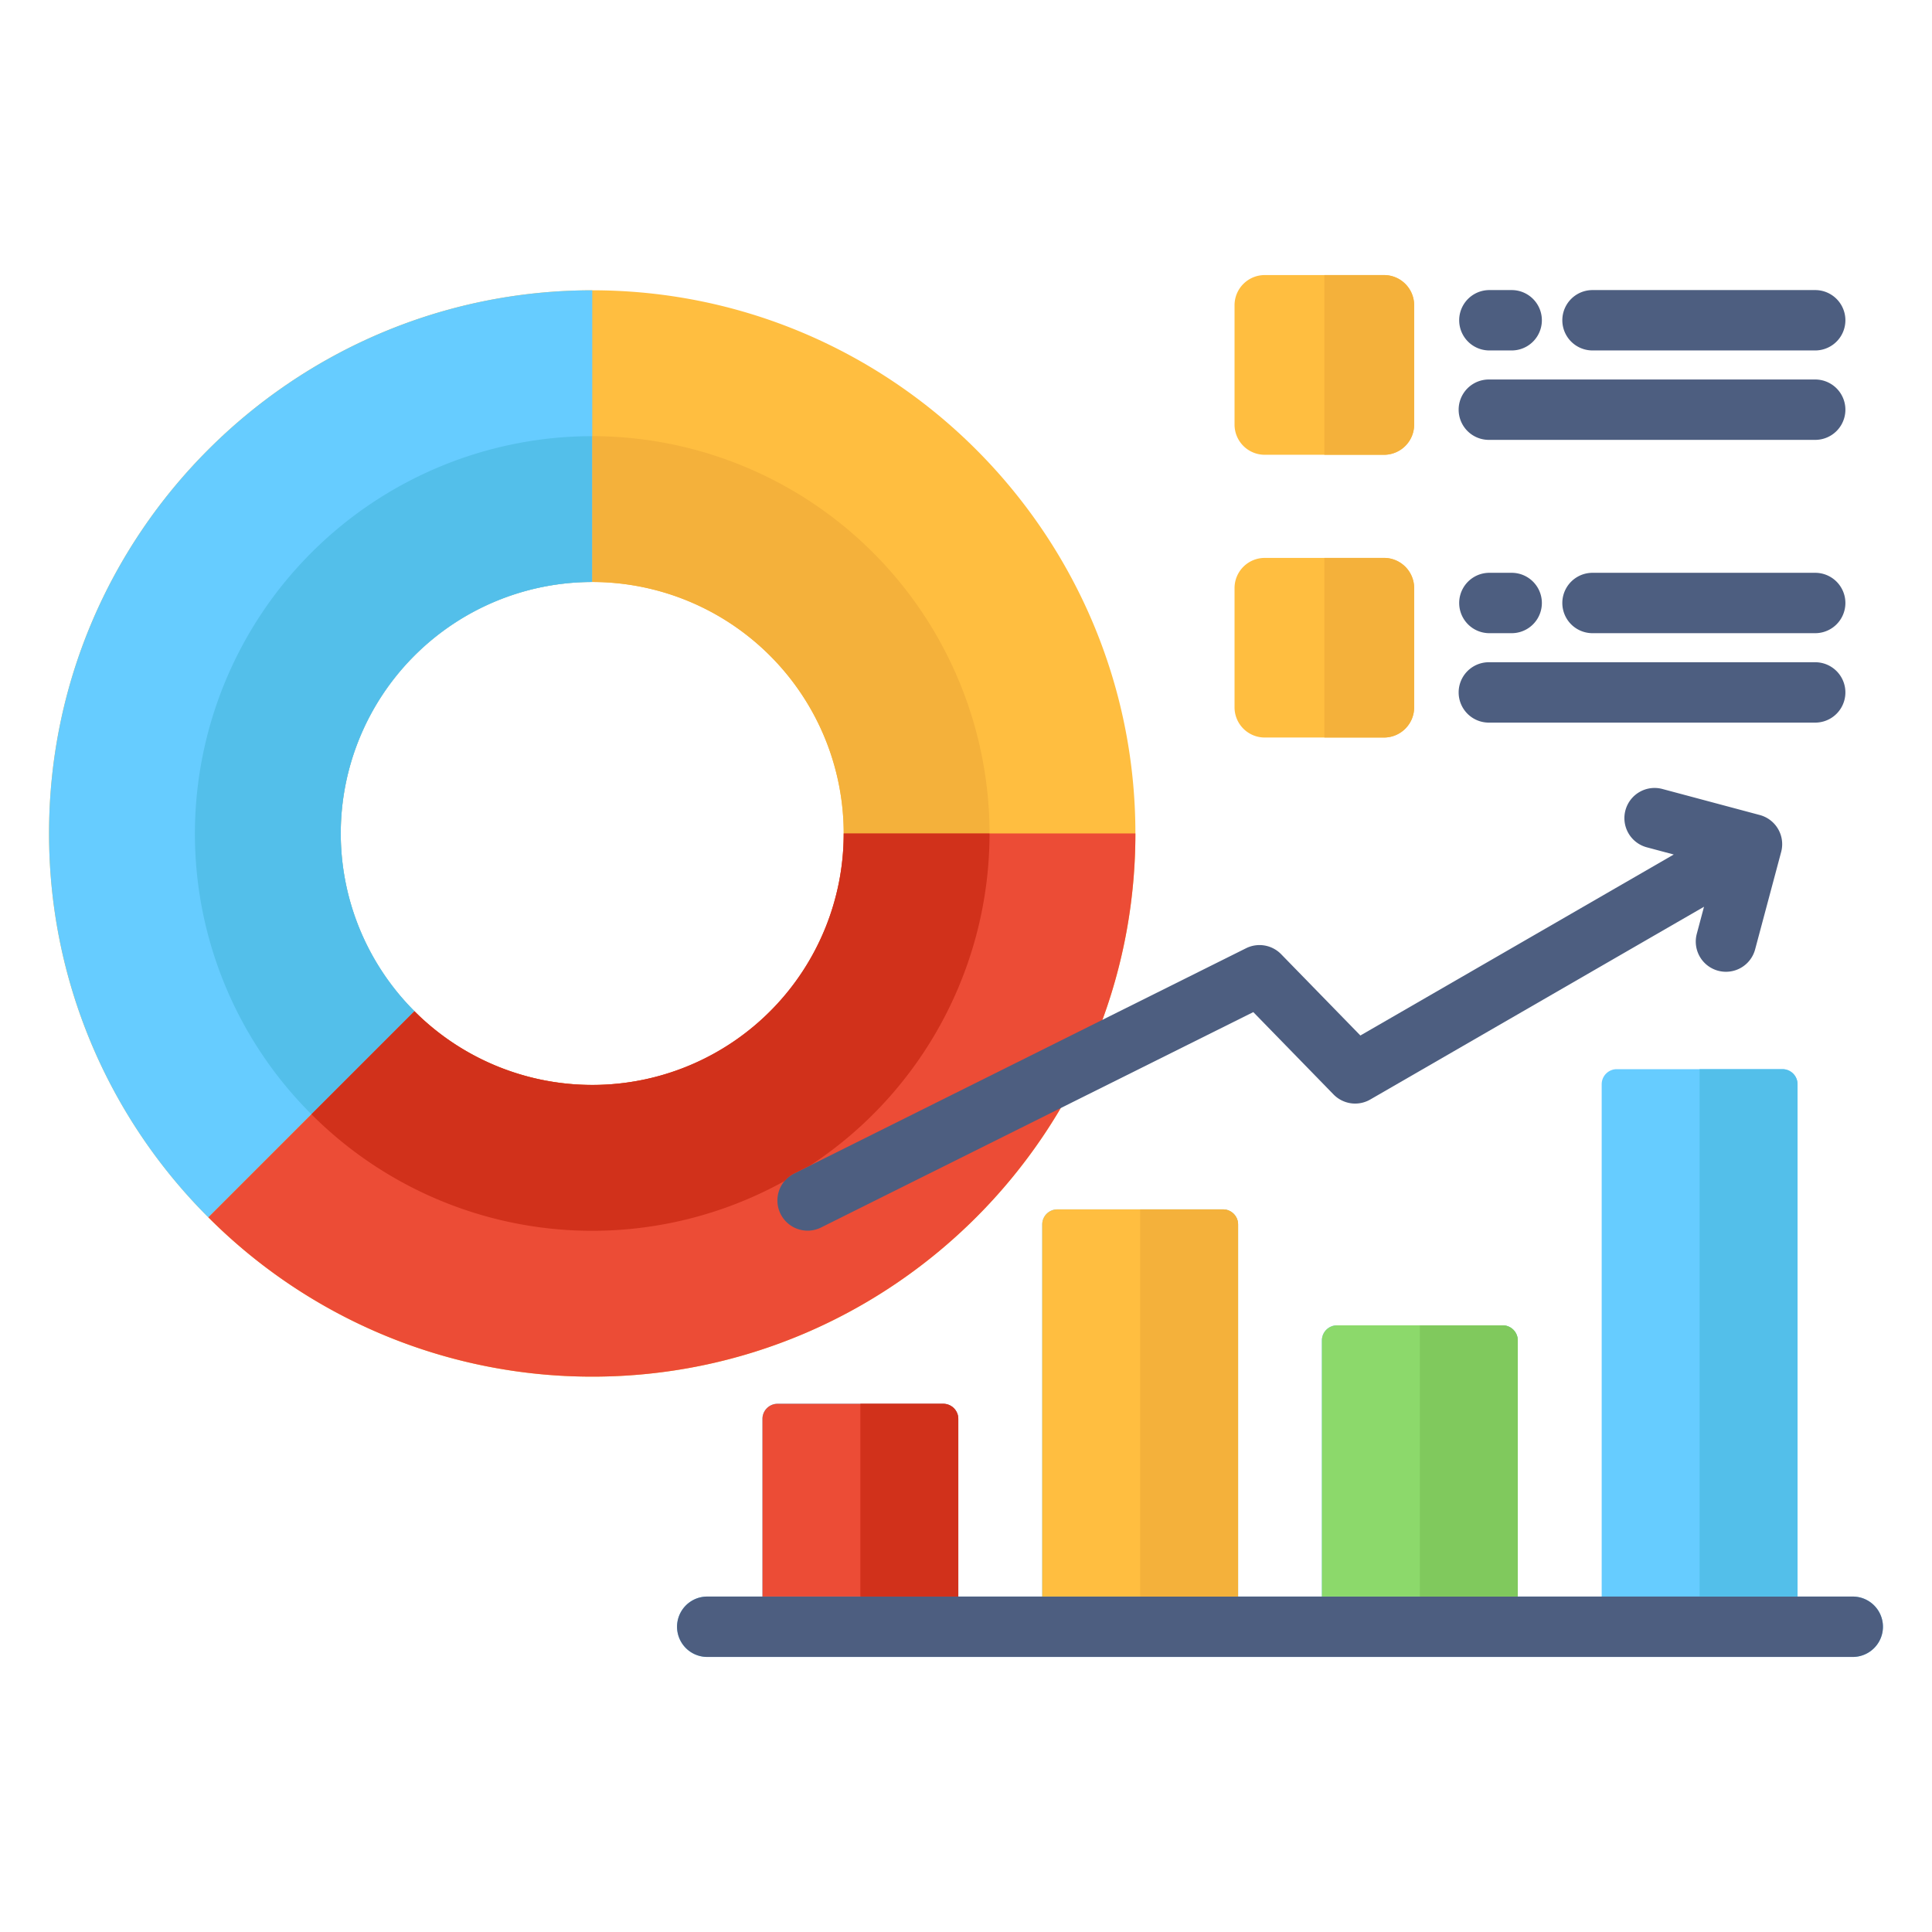 <?xml version="1.0" encoding="UTF-8"?>
<svg xmlns="http://www.w3.org/2000/svg" id="Layer_1" viewBox="0 0 512 512" data-name="Layer 1">
  <path d="m491 423.106h-14.63v-135.765a4 4 0 0 0 -4-4h-43.906a4 4 0 0 0 -4 4v135.765h-22.241v-67.875a4 4 0 0 0 -4-4h-43.905a4 4 0 0 0 -4 4v67.875h-22.212v-98.606a4 4 0 0 0 -4-4h-43.906a4 4 0 0 0 -4 4v98.606h-22.24v-47.091a4 4 0 0 0 -4-4h-43.9a4 4 0 0 0 -4 4v47.091h-14.634a8 8 0 1 0 0 16h303.574a8 8 0 0 0 0-16z" fill="#6cf"></path>
  <path d="m491 439.106h-303.574a8 8 0 1 1 0-16h303.574a8 8 0 0 1 0 16z" fill="#4d5e80"></path>
  <path d="m156.961 76.932c-79.38 0-143.961 64.568-143.961 143.931 0 79.38 64.58 143.96 143.96 143.96 79.364 0 143.931-64.58 143.931-143.96.001-79.363-64.566-143.931-143.93-143.931zm0 210.589a66.644 66.644 0 1 1 66.63-66.656 66.4 66.4 0 0 1 -66.631 66.656z" fill="#ffbe40"></path>
  <path d="m90.3 220.865a66.719 66.719 0 0 1 66.656-66.631v-77.3c-79.375-.002-143.956 64.566-143.956 143.929a143.513 143.513 0 0 0 42.214 101.748l54.629-54.629a66.784 66.784 0 0 1 -19.543-47.117z" fill="#6cf"></path>
  <path d="m51.652 220.867a104.974 104.974 0 0 0 30.879 74.427l27.312-27.312a66.616 66.616 0 0 1 47.117-113.748v-38.651a105.414 105.414 0 0 0 -105.308 105.284z" fill="#53bfea"></path>
  <path d="m156.961 364.823c79.364 0 143.931-64.58 143.931-143.96h-77.3a66.625 66.625 0 0 1 -111.557 49.224c-.75-.684-1.475-1.391-2.19-2.107l-54.631 54.631a143.512 143.512 0 0 0 101.747 42.212z" fill="#ec4c36"></path>
  <path d="m156.961 115.583v38.651a66.706 66.706 0 0 1 66.629 66.629h38.651a105.4 105.4 0 0 0 -105.28-105.28z" fill="#f4b13b"></path>
  <path d="m466.363 215.989-25.772-6.89a8 8 0 1 0 -4.132 15.457l7.1 1.9-83.043 47.963-21-21.547a8 8 0 0 0 -9.3-1.576l-119.685 59.644a8 8 0 1 0 7.135 14.32l114.471-57.042 21.263 21.823a8 8 0 0 0 9.73 1.344l88.45-51.086-1.9 7.124a8 8 0 1 0 15.457 4.132l6.889-25.772a8 8 0 0 0 -5.663-9.794z" fill="#4d5e80"></path>
  <path d="m210.531 310.94 4.253-2.119a105.3 105.3 0 0 0 47.457-87.954h-38.651a66.625 66.625 0 0 1 -111.557 49.224c-.75-.684-1.475-1.391-2.19-2.107l-27.312 27.31a105.11 105.11 0 0 0 125.445 17.66 7.948 7.948 0 0 1 2.555-2.014z" fill="#d1311b"></path>
  <path d="m253.96 423.106v-47.091a4 4 0 0 0 -4-4h-43.9a4 4 0 0 0 -4 4v47.091z" fill="#ec4c36"></path>
  <path d="m402.223 423.106v-67.875a4 4 0 0 0 -4-4h-43.905a4 4 0 0 0 -4 4v67.875z" fill="#8cd96b"></path>
  <path d="m328.106 423.106v-98.606a4 4 0 0 0 -4-4h-43.906a4 4 0 0 0 -4 4v98.606z" fill="#ffbe40"></path>
  <path d="m472.369 283.341h-21.953v139.765h25.953v-135.765a4 4 0 0 0 -4-4z" fill="#53bfea"></path>
  <path d="m398.223 351.231h-21.953v71.875h25.953v-67.875a4 4 0 0 0 -4-4z" fill="#80c95d"></path>
  <path d="m324.106 320.5h-21.952v102.606h25.952v-98.606a4 4 0 0 0 -4-4z" fill="#f4b13b"></path>
  <path d="m249.96 372.015h-21.952v51.091h25.952v-47.091a4 4 0 0 0 -4-4z" fill="#d1311b"></path>
  <g fill="#4d5e80">
    <path d="m400.613 92.873h-5.913a8 8 0 0 1 0-16h5.911a8 8 0 0 1 0 16z"></path>
    <path d="m481.048 92.873h-59.015a8 8 0 0 1 0-16h59.015a8 8 0 0 1 0 16z"></path>
    <path d="m481.048 116.571h-86.49a8 8 0 0 1 0-16h86.49a8 8 0 0 1 0 16z"></path>
    <path d="m400.613 167.8h-5.913a8 8 0 0 1 0-16h5.911a8 8 0 0 1 0 16z"></path>
    <path d="m481.048 167.8h-59.015a8 8 0 0 1 0-16h59.015a8 8 0 0 1 0 16z"></path>
    <path d="m481.048 191.5h-86.49a8 8 0 0 1 0-16h86.49a8 8 0 0 1 0 16z"></path>
  </g>
  <path d="m374.766 80.894v31.627a8 8 0 0 1 -8 8h-31.6a8 8 0 0 1 -8-8v-31.627a8 8 0 0 1 8-8h31.6a8 8 0 0 1 8 8zm-8 66.958h-31.6a8 8 0 0 0 -8 8v31.6a8 8 0 0 0 8 8h31.6a8 8 0 0 0 8-8v-31.6a8 8 0 0 0 -8-8z" fill="#ffbe40"></path>
  <g fill="#f4b13b">
    <path d="m374.766 187.449v-31.6a8 8 0 0 0 -8-8h-15.8v47.6h15.8a8 8 0 0 0 8-8z"></path>
    <path d="m366.766 72.894h-15.8v47.627h15.8a8 8 0 0 0 8-8v-31.627a8 8 0 0 0 -8-8z"></path>
  </g>
</svg>
